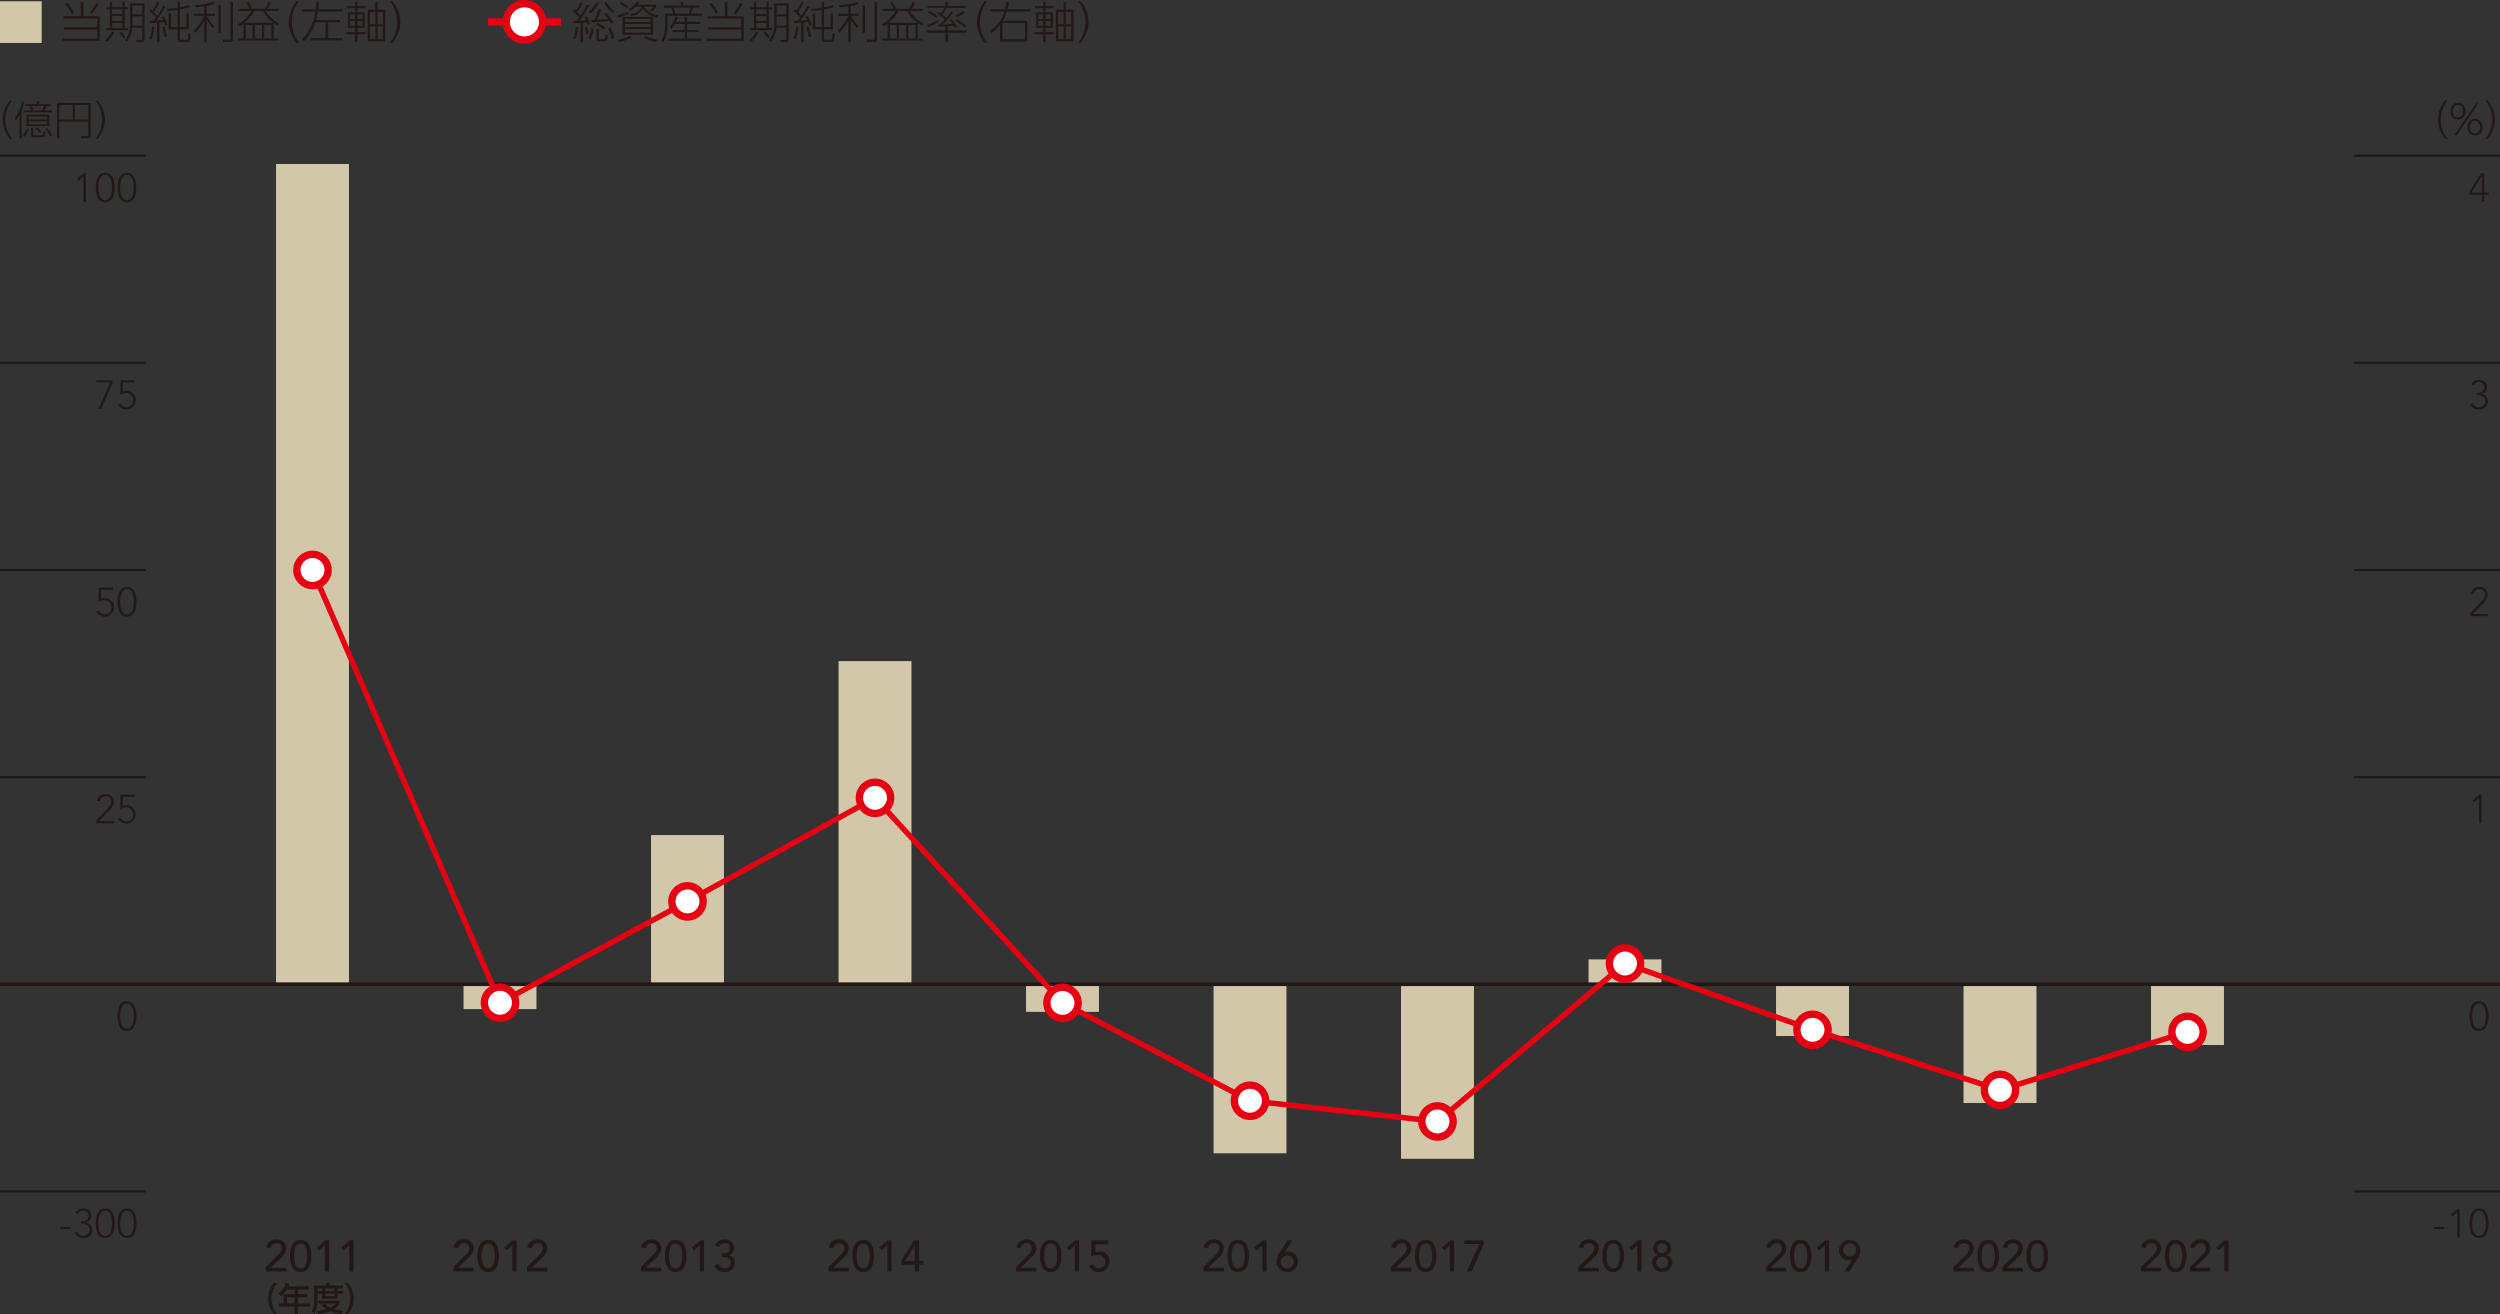 <svg xmlns="http://www.w3.org/2000/svg" viewBox="0 0 340.157 178.821"><rect x="0" y="0" width="340.157" height="178.821" fill="#333333" stroke="none"/><defs><style>.cls-1{fill:#231815}.cls-2{fill:none;stroke:#231815}.cls-2,.cls-5{stroke-miterlimit:10}.cls-2{stroke-width:.3px}.cls-3{fill:#d2c7a9}.cls-5{stroke:#e60012;fill:#fff}</style></defs><g id="レイヤー_2" data-name="レイヤー 2"><g id="レイヤー_4" data-name="レイヤー 4"><path class="cls-1" d="M2.018 18.889a4.025 4.025 0 0 1-.984-2.6 4.083 4.083 0 0 1 .984-2.605h.318a4.1 4.1 0 0 0 0 5.208ZM3.617 18.8h-.285v-3.158a3.75 3.75 0 0 1-.494.736l-.182-.291a4.817 4.817 0 0 0 1.033-2.307l.286.055a8.173 8.173 0 0 1-.358 1.175Zm.193-.378a3.393 3.393 0 0 0 .538-.934l.257.126a3.728 3.728 0 0 1-.548.989Zm3.938-3.378v.247H3.941v-.247h1.011a7.128 7.128 0 0 0-.253-.616h-.588v-.247h1.572v-.412H6v.412h1.578v.247h-.627a5.329 5.329 0 0 1-.209.616Zm-.362 2.12H4.305v-1.549h3.081Zm-.281-1.3H4.578v.4h2.527Zm0 .638H4.578v.412h2.527Zm-1.921.906v.829c0 .148.015.182.164.182h.983c.153 0 .165-.061.192-.209a1.715 1.715 0 0 0 .022-.335l.318.071c-.043.56-.1.742-.505.742H5.266c-.243 0-.385-.1-.385-.363v-.917Zm1.262-2.367a5.96 5.96 0 0 0 .208-.616H5c.094.208.154.373.242.616Zm-.362 3.07a2.4 2.4 0 0 0-.582-.6l.181-.176a2.651 2.651 0 0 1 .615.583Zm1.417.462a5.17 5.17 0 0 0-.61-1.006l.236-.137a4.748 4.748 0 0 1 .638.989ZM13 18.4a.372.372 0 0 1-.423.406h-.851l-.061-.291.873.011c.133 0 .154-.033.154-.159v-1.824H8.75V18.8h-.309v-4.79H13Zm-4.251-4.1v1.971h1.834v-1.979Zm2.137 0v1.971h1.806v-1.979ZM13.64 18.889a4.117 4.117 0 0 0 0-5.208h.318a3.923 3.923 0 0 1 0 5.208ZM37.962 178.828a3.224 3.224 0 0 1 0-4.267h.427a3.456 3.456 0 0 0-.77 2.133 3.492 3.492 0 0 0 .77 2.134ZM42.669 175.02v.454h-1.45v.612h1.3v.442h-1.3v.814h1.625v.455h-1.625v1.013h-.473v-1.01h-2.129v-.455h.64v-1.256h1.489v-.612H39.7a3.539 3.539 0 0 1-.819.923l-.32-.4a2.688 2.688 0 0 0 1-1.441l.514.126a3 3 0 0 1-.131.338Zm-1.923 1.508h-1.008v.814h1.008ZM43.424 174.912h1.62v-.333h.473v.333h1.8v.414h-.7v.333h.729v.369h-.729v.693H44.5v-.693h-.621v.819a3.65 3.65 0 0 1-.428 1.927l-.369-.352a2.925 2.925 0 0 0 .338-1.584Zm1.39 2.471a2.555 2.555 0 0 0 .792.563 1.7 1.7 0 0 0 .73-.568h-2.35v-.4h2.89v.4a2.093 2.093 0 0 1-.766.756 6.223 6.223 0 0 0 1.252.221l-.207.446a5.213 5.213 0 0 1-1.549-.4 5.282 5.282 0 0 1-1.647.41l-.185-.419a6.627 6.627 0 0 0 1.315-.252 2.42 2.42 0 0 1-.644-.517Zm-.931-2.057v.333h.617v-.333Zm1.062 0v.333h1.238v-.333Zm0 .7v.333h1.238v-.333ZM47.567 178.828a3.337 3.337 0 0 0 0-4.267H48a3.227 3.227 0 0 1 0 4.267ZM36.861 172.4l1.7-1.692a1.278 1.278 0 0 0 .468-.869.679.679 0 0 0-.731-.677.748.748 0 0 0-.774.653l-.624-.054a1.276 1.276 0 0 1 1.4-1.1 1.188 1.188 0 0 1 1.337 1.174 1.893 1.893 0 0 1-.738 1.327l-1.4 1.348h2.135v.5h-2.773ZM41.589 168.7c1.2 0 1.463 1.264 1.463 2.194 0 .894-.258 2.2-1.463 2.2s-1.463-1.3-1.463-2.2c0-.933.258-2.194 1.463-2.194Zm0 3.886c.8 0 .888-1.14.888-1.692 0-.588-.084-1.69-.888-1.69s-.888 1.1-.888 1.69c-.001.549.084 1.689.888 1.689ZM44.877 169.428l-.78.72-.335-.4 1.18-.978h.51v4.246h-.575ZM48.213 169.428l-.78.72-.335-.4 1.18-.978h.51v4.246h-.575ZM62.373 172.4l1.7-1.692a1.278 1.278 0 0 0 .468-.869.679.679 0 0 0-.732-.677.746.746 0 0 0-.773.653l-.624-.054a1.275 1.275 0 0 1 1.4-1.1 1.188 1.188 0 0 1 1.337 1.174 1.892 1.892 0 0 1-.737 1.327l-1.4 1.348h2.134v.5h-2.773ZM67.1 168.7c1.2 0 1.462 1.264 1.462 2.194 0 .894-.257 2.2-1.462 2.2s-1.463-1.3-1.463-2.2c.001-.933.263-2.194 1.463-2.194Zm0 3.886c.8 0 .887-1.14.887-1.692 0-.588-.084-1.69-.887-1.69s-.888 1.1-.888 1.69c.001.549.088 1.689.888 1.689ZM70.389 169.428l-.781.72-.335-.4 1.181-.978h.51v4.246h-.575ZM72.381 172.4l1.7-1.692a1.282 1.282 0 0 0 .468-.869.679.679 0 0 0-.732-.677.746.746 0 0 0-.773.653l-.624-.054a1.275 1.275 0 0 1 1.4-1.1 1.188 1.188 0 0 1 1.337 1.174 1.892 1.892 0 0 1-.737 1.327l-1.4 1.348h2.135v.5h-2.774ZM87.885 172.4l1.7-1.692a1.282 1.282 0 0 0 .468-.869.679.679 0 0 0-.732-.677.746.746 0 0 0-.773.653l-.624-.054a1.275 1.275 0 0 1 1.4-1.1 1.188 1.188 0 0 1 1.337 1.174 1.892 1.892 0 0 1-.737 1.327l-1.4 1.348h2.135v.5h-2.774ZM92.612 168.7c1.2 0 1.463 1.264 1.463 2.194 0 .894-.258 2.2-1.463 2.2s-1.463-1.3-1.463-2.2c0-.933.258-2.194 1.463-2.194Zm0 3.886c.8 0 .888-1.14.888-1.692 0-.588-.084-1.69-.888-1.69s-.887 1.1-.887 1.69c0 .549.084 1.689.887 1.689ZM95.9 169.428l-.78.72-.335-.4 1.181-.978h.51v4.246H95.9ZM98.5 171.977a.731.731 0 0 0 .78.606.782.782 0 0 0 .822-.768c0-.708-.654-.792-1.194-.792v-.5c.876 0 1.085-.246 1.085-.666a.654.654 0 0 0-.713-.689.777.777 0 0 0-.708.491l-.588-.2a1.312 1.312 0 0 1 1.284-.8 1.16 1.16 0 0 1 1.3 1.157 1 1 0 0 1-.725.96v.012a1.018 1.018 0 0 1 .833 1.067 1.265 1.265 0 0 1-1.415 1.229 1.3 1.3 0 0 1-1.367-.923ZM113.4 172.4l1.7-1.692a1.285 1.285 0 0 0 .467-.869.679.679 0 0 0-.732-.677.749.749 0 0 0-.774.653l-.623-.054a1.275 1.275 0 0 1 1.4-1.1 1.188 1.188 0 0 1 1.337 1.174 1.893 1.893 0 0 1-.738 1.327l-1.4 1.348h2.135v.5H113.4ZM118.124 168.7c1.206 0 1.464 1.264 1.464 2.194 0 .894-.258 2.2-1.464 2.2s-1.463-1.3-1.463-2.2c0-.933.258-2.194 1.463-2.194Zm0 3.886c.8 0 .888-1.14.888-1.692 0-.588-.084-1.69-.888-1.69s-.887 1.1-.887 1.69c0 .549.083 1.689.887 1.689ZM121.412 169.428l-.779.72-.336-.4 1.182-.978h.509v4.246h-.576ZM125.144 172.079h-1.811v-.588l1.691-2.723h.7v2.807h.6v.5h-.6v.935h-.576Zm0-2.627h-.012l-1.3 2.123h1.307ZM138.909 172.4l1.7-1.692a1.282 1.282 0 0 0 .468-.869.679.679 0 0 0-.732-.677.748.748 0 0 0-.774.653l-.623-.054a1.274 1.274 0 0 1 1.4-1.1 1.188 1.188 0 0 1 1.337 1.174 1.892 1.892 0 0 1-.737 1.327l-1.4 1.348h2.134v.5H138.9ZM143.636 168.7c1.206 0 1.464 1.264 1.464 2.194 0 .894-.258 2.2-1.464 2.2s-1.463-1.3-1.463-2.2c0-.933.258-2.194 1.463-2.194Zm0 3.886c.8 0 .887-1.14.887-1.692 0-.588-.084-1.69-.887-1.69s-.887 1.1-.887 1.69c0 .549.083 1.689.887 1.689ZM146.924 169.428l-.779.72-.336-.4 1.181-.978h.51v4.246h-.576ZM151.465 169.308h-1.721l-.017 1.062a1.98 1.98 0 0 1 .569-.09 1.291 1.291 0 0 1 1.319 1.4 1.4 1.4 0 0 1-1.493 1.4 1.3 1.3 0 0 1-1.277-.857l.582-.2a.766.766 0 0 0 .785.552.815.815 0 0 0 .827-.871.9.9 0 0 0-1.025-.928 2.249 2.249 0 0 0-.875.221l.048-2.237h2.278ZM164.421 172.4l1.7-1.692a1.286 1.286 0 0 0 .468-.869.679.679 0 0 0-.733-.677.747.747 0 0 0-.773.653l-.623-.054a1.274 1.274 0 0 1 1.4-1.1 1.188 1.188 0 0 1 1.337 1.174 1.892 1.892 0 0 1-.737 1.327l-1.4 1.348h2.14v.5h-2.782ZM169.147 168.7c1.207 0 1.464 1.264 1.464 2.194 0 .894-.257 2.2-1.464 2.2s-1.462-1.3-1.462-2.2c0-.933.257-2.194 1.462-2.194Zm0 3.886c.8 0 .888-1.14.888-1.692 0-.588-.084-1.69-.888-1.69s-.886 1.1-.886 1.69c0 .549.083 1.689.886 1.689ZM172.436 169.428l-.78.72-.336-.4 1.182-.978h.51v4.246h-.576ZM175.472 170.412h.024a1.057 1.057 0 0 1 .468-.1 1.279 1.279 0 0 1 1.313 1.343 1.459 1.459 0 0 1-2.915.06 2.136 2.136 0 0 1 .426-1.254l1.073-1.7h.678Zm.347 2.171a.882.882 0 1 0-.881-.882.841.841 0 0 0 .881.882ZM189.933 172.4l1.7-1.692a1.286 1.286 0 0 0 .468-.869.68.68 0 0 0-.733-.677.747.747 0 0 0-.773.653l-.623-.054a1.274 1.274 0 0 1 1.4-1.1 1.188 1.188 0 0 1 1.337 1.174 1.9 1.9 0 0 1-.737 1.327l-1.4 1.348h2.135v.5h-2.782ZM194.659 168.7c1.206 0 1.464 1.264 1.464 2.194 0 .894-.258 2.2-1.464 2.2s-1.463-1.3-1.463-2.2c.004-.933.258-2.194 1.463-2.194Zm0 3.886c.8 0 .888-1.14.888-1.692 0-.588-.084-1.69-.888-1.69s-.887 1.1-.887 1.69c0 .549.083 1.689.887 1.689ZM197.947 169.428l-.779.72-.336-.4 1.182-.978h.509v4.246h-.576ZM201.967 169.272h-2.051v-.5h2.669v.492l-1.691 3.754h-.648ZM215.444 172.4l1.7-1.692a1.282 1.282 0 0 0 .468-.869.679.679 0 0 0-.732-.677.749.749 0 0 0-.774.653l-.623-.054a1.276 1.276 0 0 1 1.4-1.1 1.188 1.188 0 0 1 1.337 1.174 1.893 1.893 0 0 1-.738 1.327l-1.4 1.348h2.135v.5h-2.783ZM220.172 168.7c1.205 0 1.463 1.264 1.463 2.194 0 .894-.258 2.2-1.463 2.2s-1.463-1.3-1.463-2.2c0-.933.258-2.194 1.463-2.194Zm0 3.886c.8 0 .887-1.14.887-1.692 0-.588-.084-1.69-.887-1.69s-.888 1.1-.888 1.69c0 .549.083 1.689.888 1.689ZM223.459 169.428l-.779.72-.336-.4 1.181-.978h.51v4.246h-.576ZM225.458 171.8a1.06 1.06 0 0 1 .81-1.037v-.017a.957.957 0 0 1-.666-.99 1.257 1.257 0 0 1 2.482 0 .958.958 0 0 1-.665.99v.017a1.059 1.059 0 0 1 .81 1.037 1.389 1.389 0 0 1-2.771 0Zm2.194 0a.751.751 0 0 0-.808-.785.78.78 0 0 0-.811.785.81.81 0 0 0 1.619 0Zm-.808-1.289a.671.671 0 0 0 0-1.342.671.671 0 0 0 0 1.342ZM240.956 172.4l1.7-1.692a1.278 1.278 0 0 0 .468-.869.679.679 0 0 0-.731-.677.747.747 0 0 0-.774.653l-.624-.054a1.275 1.275 0 0 1 1.4-1.1 1.188 1.188 0 0 1 1.337 1.174 1.892 1.892 0 0 1-.737 1.327l-1.4 1.348h2.134v.5h-2.782ZM245.684 168.7c1.205 0 1.462 1.264 1.462 2.194 0 .894-.257 2.2-1.462 2.2s-1.463-1.3-1.463-2.2c0-.933.258-2.194 1.463-2.194Zm0 3.886c.8 0 .887-1.14.887-1.692 0-.588-.084-1.69-.887-1.69s-.888 1.1-.888 1.69c.004.549.084 1.689.888 1.689ZM248.972 169.428l-.781.72-.335-.4 1.181-.978h.51v4.246h-.575ZM252.7 171.371h-.024a1.068 1.068 0 0 1-.468.1 1.279 1.279 0 0 1-1.313-1.343 1.459 1.459 0 0 1 2.914-.06 2.129 2.129 0 0 1-.425 1.253l-1.074 1.7h-.677Zm-.348-2.17a.881.881 0 1 0 .882.881.839.839 0 0 0-.879-.882ZM266.468 172.4l1.7-1.692a1.282 1.282 0 0 0 .468-.869.679.679 0 0 0-.732-.677.746.746 0 0 0-.773.653l-.624-.054a1.275 1.275 0 0 1 1.4-1.1 1.188 1.188 0 0 1 1.337 1.174 1.892 1.892 0 0 1-.737 1.327l-1.4 1.348h2.135v.5h-2.782ZM271.2 168.7c1.2 0 1.463 1.264 1.463 2.194 0 .894-.258 2.2-1.463 2.2s-1.463-1.3-1.463-2.2c-.005-.933.253-2.194 1.463-2.194Zm0 3.886c.8 0 .888-1.14.888-1.692 0-.588-.084-1.69-.888-1.69s-.887 1.1-.887 1.69c-.005.549.079 1.689.887 1.689ZM273.14 172.4l1.7-1.692a1.282 1.282 0 0 0 .468-.869.68.68 0 0 0-.732-.677.746.746 0 0 0-.773.653l-.624-.054a1.275 1.275 0 0 1 1.4-1.1 1.188 1.188 0 0 1 1.337 1.174 1.9 1.9 0 0 1-.737 1.327l-1.4 1.348h2.135v.5h-2.774ZM277.867 168.7c1.2 0 1.463 1.264 1.463 2.194 0 .894-.258 2.2-1.463 2.2s-1.463-1.3-1.463-2.2c-.004-.933.258-2.194 1.463-2.194Zm0 3.886c.8 0 .888-1.14.888-1.692 0-.588-.084-1.69-.888-1.69s-.888 1.1-.888 1.69c0 .549.084 1.689.888 1.689ZM291.979 172.4l1.7-1.692a1.281 1.281 0 0 0 .467-.869.679.679 0 0 0-.731-.677.746.746 0 0 0-.773.653l-.625-.054a1.276 1.276 0 0 1 1.4-1.1 1.188 1.188 0 0 1 1.337 1.174 1.893 1.893 0 0 1-.738 1.327l-1.4 1.348h2.135v.5h-2.783ZM296.707 168.7c1.2 0 1.463 1.264 1.463 2.194 0 .894-.258 2.2-1.463 2.2s-1.463-1.3-1.463-2.2c0-.933.256-2.194 1.463-2.194Zm0 3.886c.8 0 .888-1.14.888-1.692 0-.588-.084-1.69-.888-1.69s-.888 1.1-.888 1.69c0 .549.081 1.689.888 1.689ZM298.651 172.4l1.7-1.692a1.278 1.278 0 0 0 .468-.869.679.679 0 0 0-.731-.677.748.748 0 0 0-.774.653l-.624-.054a1.276 1.276 0 0 1 1.4-1.1 1.188 1.188 0 0 1 1.337 1.174 1.893 1.893 0 0 1-.738 1.327l-1.4 1.348h2.135v.5h-2.783ZM303.331 169.428l-.78.72-.335-.4 1.18-.978h.51v4.246h-.575Z" transform="translate(-.677 -.006)"/><path class="cls-2" d="M0 133.918h21.26"/><path class="cls-1" d="M8.886 166.934h1.356v.3H8.886ZM11.173 167.571a.867.867 0 0 0 1.686-.264c0-.576-.532-.8-1.027-.8h-.143v-.329h.165c.417 0 .869-.2.869-.736a.685.685 0 0 0-.72-.714.825.825 0 0 0-.736.455l-.314-.176a1.123 1.123 0 0 1 1.05-.576.976.976 0 0 1 1.082 1 .9.9 0 0 1-.692.9v.01a.994.994 0 0 1 .83.994 1.084 1.084 0 0 1-1.2 1.116 1.167 1.167 0 0 1-1.2-.764ZM14.989 164.429c1.094 0 1.285 1.164 1.285 2.011s-.191 2.01-1.285 2.01-1.285-1.164-1.285-2.01.196-2.011 1.285-2.011Zm0 3.725c.824 0 .923-1.111.923-1.714s-.1-1.714-.923-1.714-.923 1.109-.923 1.714.099 1.714.923 1.714ZM17.959 164.429c1.094 0 1.285 1.164 1.285 2.011s-.191 2.01-1.285 2.01-1.285-1.164-1.285-2.01.192-2.011 1.285-2.011Zm0 3.725c.824 0 .923-1.111.923-1.714s-.1-1.714-.923-1.714-.923 1.109-.923 1.714.099 1.714.923 1.714Z" transform="translate(-.677 -.006)"/><path class="cls-2" d="M0 105.736h19.843M0 162.101h19.843"/><path class="cls-1" d="m13.786 111.631 1.461-1.543a1.533 1.533 0 0 0 .555-1 .711.711 0 0 0-.775-.725.776.776 0 0 0-.78.637l-.384-.038a1.1 1.1 0 0 1 1.181-.9 1.026 1.026 0 0 1 1.12.994 2.061 2.061 0 0 1-.8 1.418l-1.214 1.246h2.044v.3h-2.408ZM19.008 108.423H17.4l-.016 1.237a1.252 1.252 0 0 1 .565-.11 1.268 1.268 0 1 1-1.2 1.873l.341-.171a.95.95 0 0 0 .823.534.915.915 0 0 0 .879-.929.984.984 0 0 0-.978-1.011 1.367 1.367 0 0 0-.768.264l.032-1.983h1.923Z" transform="translate(-.677 -.006)"/><path class="cls-2" d="M0 77.552h19.843"/><path class="cls-1" d="M16.038 80.24h-1.6l-.017 1.236a1.251 1.251 0 0 1 .565-.109 1.267 1.267 0 0 1-.036 2.533 1.223 1.223 0 0 1-1.164-.659l.341-.171a.95.95 0 0 0 .823.533.914.914 0 0 0 .879-.929.984.984 0 0 0-.977-1.01 1.369 1.369 0 0 0-.769.263l.032-1.982h1.923ZM17.959 79.877c1.093 0 1.285 1.165 1.285 2.011s-.192 2.012-1.285 2.012-1.286-1.165-1.286-2.011.192-2.012 1.286-2.012Zm0 3.725c.823 0 .923-1.109.923-1.714s-.1-1.714-.923-1.714-.923 1.11-.923 1.714.099 1.712.923 1.712Z" transform="translate(-.677 -.006)"/><path class="cls-2" d="M0 49.368h19.843"/><path class="cls-1" d="m15.994 52.056-1.549 3.593h-.368l1.576-3.593h-1.867v-.3h2.208ZM19.008 52.056H17.4l-.016 1.236a1.264 1.264 0 0 1 .565-.109 1.267 1.267 0 0 1-.033 2.532 1.223 1.223 0 0 1-1.164-.659l.341-.171a.949.949 0 0 0 .823.533.914.914 0 0 0 .879-.928.984.984 0 0 0-.978-1.011 1.36 1.36 0 0 0-.768.264l.032-1.983h1.923Z" transform="translate(-.677 -.006)"/><path class="cls-2" d="M0 21.184h19.843"/><path class="cls-1" d="m12.024 24.038-.7.576-.2-.252.961-.786h.28v3.889h-.33ZM14.989 23.51c1.093 0 1.285 1.164 1.285 2.011s-.192 2.01-1.285 2.01-1.289-1.164-1.289-2.01.2-2.011 1.289-2.011Zm0 3.725c.823 0 .923-1.11.923-1.714s-.1-1.714-.923-1.714-.923 1.11-.923 1.714.099 1.714.923 1.714ZM17.959 23.51c1.094 0 1.285 1.164 1.285 2.011s-.191 2.01-1.285 2.01-1.285-1.164-1.285-2.01.192-2.011 1.285-2.011Zm0 3.725c.824 0 .923-1.11.923-1.714s-.1-1.714-.923-1.714-.923 1.11-.923 1.714.099 1.714.923 1.714ZM17.959 136.244c1.094 0 1.285 1.165 1.285 2.01s-.191 2.011-1.285 2.011-1.285-1.165-1.285-2.011.192-2.01 1.285-2.01Zm0 3.724c.824 0 .923-1.109.923-1.714s-.1-1.713-.923-1.713-.923 1.109-.923 1.713.099 1.714.923 1.714Z" transform="translate(-.677 -.006)"/><path class="cls-3" d="M0 .175h5.669v5.669H0z"/><path class="cls-1" d="M12.026.255v1.966h2.219v3.341H9.184v-.307H13.9V4.02H9.382v-.306H13.9V2.527H9.31v-.306h2.344V.255Zm-1.559 1.666A8.5 8.5 0 0 0 9.562.543l.263-.18a7.173 7.173 0 0 1 .924 1.385Zm2.411-.179A6.91 6.91 0 0 0 13.76.393l.323.18a9.32 9.32 0 0 1-.936 1.379ZM15.01 5.49a4.245 4.245 0 0 0 .924-1.23l.275.162a4.416 4.416 0 0 1-.971 1.308Zm.924-5.235v.731h1.4V.255h.318v.731h.444v.288h-.444v2.549h.444v.288h-3.01v-.288h.533V1.274h-.443V.986h.443V.255Zm1.4 1.019h-1.4v.647h1.4Zm0 .918h-1.4v.665h1.4Zm0 .929h-1.4v.7h1.4Zm.187 2.111a4.383 4.383 0 0 0-.621-.762l.235-.185a4.633 4.633 0 0 1 .611.737Zm1.159-1.451a3.211 3.211 0 0 1-.78 1.907l-.234-.217a3.13 3.13 0 0 0 .708-2.308V.459h1.973v4.905c0 .252-.072.384-.432.384h-.642l-.084-.336.684.036c.114.006.15-.006.15-.174V3.781Zm1.343-1.547H18.7v.857c0 .126 0 .234-.006.4h1.326Zm0-1.481H18.7v1.193h1.32ZM23.168.957a18.615 18.615 0 0 1-1.223 1.852l.942-.065c-.067-.162-.126-.288-.2-.451l.288-.114a8.064 8.064 0 0 1 .467 1.17l-.329.132a3.361 3.361 0 0 0-.138-.492l-.606.06v2.693h-.324V3.073c-.1.012-.965.078-.989.084l-.031-.318c.258 0 .4-.006.577-.012.06-.083.125-.174.3-.432a6.005 6.005 0 0 0-.9-.874l.162-.222a1.751 1.751 0 0 1 .24.174 6.691 6.691 0 0 0 .643-1.212l.312.1a10.439 10.439 0 0 1-.732 1.313 5.056 5.056 0 0 1 .45.474 9.489 9.489 0 0 0 .8-1.332ZM21 5.22a5 5 0 0 0 .378-1.584l.282.036a5.738 5.738 0 0 1-.36 1.692Zm2.074-.156a6.117 6.117 0 0 0-.353-1.392l.282-.071a8.307 8.307 0 0 1 .4 1.361Zm3.41-4.078a11.146 11.146 0 0 1-1.324.306v2.386h.881v-1.84h.324v2.147h-1.2V5.25c0 .167.119.167.192.167h.635c.21 0 .3 0 .283-.905l.347.1a4.158 4.158 0 0 1-.1.912.433.433 0 0 1-.4.2H25.3c-.234 0-.462-.071-.462-.419v-1.32h-1.213V1.838h.317v1.84h.9V1.347a11.759 11.759 0 0 1-1.4.143l-.065-.3a9.07 9.07 0 0 0 1.469-.137v-.8h.318V1a7.675 7.675 0 0 0 1.175-.3ZM28.785 1.874h1.151v.293h-1.127a5.333 5.333 0 0 0 1.031 1.392l-.186.306a6.263 6.263 0 0 1-.869-1.188v3.065h-.318V2.761A5.789 5.789 0 0 1 27.2 4.506l-.174-.366a5.273 5.273 0 0 0 1.411-1.973h-1.343v-.293h1.373v-1a11.041 11.041 0 0 1-1.151.132L27.2.7a8.8 8.8 0 0 0 2.52-.432l.191.252a5.83 5.83 0 0 1-1.121.306ZM30.734.7v3.77h-.341V.7Zm1.649-.445V5.3c0 .139-.012.433-.432.433h-.912l-.084-.36.822.042c.228.011.264-.031.264-.2V.255ZM37.909 5.22h.665v.293h-5.48V5.22h.706V3.21a5.782 5.782 0 0 1-.528.391l-.209-.307A4.849 4.849 0 0 0 34.9 1.49h-1.8V1.2h1.523a4.4 4.4 0 0 0-.456-.8l.323-.132A6.817 6.817 0 0 1 35 1.2h1.667a3.6 3.6 0 0 0 .516-.935l.347.132a7.3 7.3 0 0 1-.473.8h1.523v.293h-1.762a4.207 4.207 0 0 0 1.84 1.7l-.191.3c-.145-.09-.294-.18-.558-.372ZM37.9 3.109a4.693 4.693 0 0 1-1.43-1.619h-1.2a2.923 2.923 0 0 1-.361.588 6.721 6.721 0 0 1-.982 1.031Zm-2.851.291h-.93v1.82h.93Zm1.271 0h-.96v1.82h.96Zm1.278 0h-.972v1.82h.974ZM41.041 5.843A4.393 4.393 0 0 1 39.968 3 4.449 4.449 0 0 1 41.041.159h.348A4.508 4.508 0 0 0 40.369 3a4.549 4.549 0 0 0 1.02 2.842ZM44.085.321A8.079 8.079 0 0 1 44 1.28h3.3v.3h-3.347a8.913 8.913 0 0 1-.275 1.157h3.261v.312h-1.607V5.19h1.907v.31h-4.323v-.31h2.051V3.049h-1.392a6.978 6.978 0 0 1-1.542 2.6l-.275-.271a6.637 6.637 0 0 0 1.823-3.8H41.8v-.3h1.828a9.52 9.52 0 0 0 .084-1ZM50.4 1.131h-1.1v.545h1v2.116h-1v.588h1.1v.294h-1.1v1.068h-.317V4.674h-1.165V4.38h1.158v-.588h-.955V1.676h.955v-.545h-1.11V.837h1.11V.261h.317v.576h1.1Zm-1.42.827h-.66V2.6h.66Zm0 .905h-.66v.648h.66Zm1.012-.9h-.7V2.6h.7Zm0 .905h-.7v.648h.7Zm2.064-2.6v1.066h1.034v4.3h-2.381v-4.3h1.043V.261Zm-.3 1.367h-.738v1.678h.738Zm0 1.966h-.738v1.745h.738Zm1.031-1.966h-.731v1.678h.731Zm0 1.966h-.731v1.745h.731ZM53.717 5.843A4.562 4.562 0 0 0 54.729 3 4.526 4.526 0 0 0 53.717.159h.347A4.481 4.481 0 0 1 55.144 3a4.446 4.446 0 0 1-1.08 2.842ZM80.834.734a14.121 14.121 0 0 1-1.325 2.1 11.3 11.3 0 0 0 .905-.066c-.107-.233-.143-.306-.2-.426l.265-.149a7.392 7.392 0 0 1 .485 1.06l-.288.175-.15-.4c-.131.018-.282.042-.534.06v2.654h-.323V3.115c-.216.018-.768.053-.966.06l-.036-.318c.162 0 .282 0 .516-.012.108-.15.246-.347.324-.462a6.11 6.11 0 0 0-.888-.845l.2-.252c.108.084.144.12.2.168a5.638 5.638 0 0 0 .604-1.163l.342.126a11.772 11.772 0 0 1-.72 1.235 3.921 3.921 0 0 1 .432.468A10.439 10.439 0 0 0 80.5.639ZM78.682 5.2a4.95 4.95 0 0 0 .341-1.566l.3.049a5.912 5.912 0 0 1-.366 1.667Zm1.774-.5a5.778 5.778 0 0 0-.185-1.019l.269-.06a4.166 4.166 0 0 1 .216 1.019Zm.234.576a3.888 3.888 0 0 0 .432-1.4l.317.084a4.981 4.981 0 0 1-.413 1.452Zm.06-3.676A4.315 4.315 0 0 0 81.871.267l.294.144a4.726 4.726 0 0 1-1.127 1.415Zm1.728-.288A11.073 11.073 0 0 1 81.9 2.7a18.5 18.5 0 0 0 1.536-.091 8.543 8.543 0 0 0-.558-.7l.252-.174a6.716 6.716 0 0 1 .989 1.319l-.3.2c-.09-.168-.137-.264-.227-.4a22.468 22.468 0 0 1-2.459.156l-.042-.288c.048 0 .4-.012.462-.012a10.617 10.617 0 0 0 .582-1.5Zm.347 2.7a3.246 3.246 0 0 0-1.073-.647l.2-.24a4.147 4.147 0 0 1 1.1.635ZM82.153 5.2c0 .12 0 .137.174.137h.456c.155 0 .252 0 .287-.635l.325.048c-.048.665-.138.881-.558.881H82.2c-.336 0-.372-.149-.372-.389V3.96h.324ZM83.179.261a3.788 3.788 0 0 0 1.067 1.223l-.24.241a4.1 4.1 0 0 1-1.1-1.3Zm.731 5.049a5.353 5.353 0 0 0-.491-1.428l.3-.126a5.4 5.4 0 0 1 .539 1.452ZM86.21 1.88a6.516 6.516 0 0 1-1.475.534l-.078-.336a6.694 6.694 0 0 0 1.511-.5Zm.4 3.232a5.989 5.989 0 0 1-1.715.63l-.156-.306a5.238 5.238 0 0 0 1.673-.576Zm-.654-4.023a5.724 5.724 0 0 0-.947-.546l.162-.27a4.2 4.2 0 0 1 .978.57Zm3.58 1.216v2.423h-4.153V2.305Zm-3.813.271v.431h3.466v-.431Zm0 .683V3.7h3.466v-.441Zm0 .707v.48h3.466v-.48ZM89.982.645v.234a3.043 3.043 0 0 1-.6.714l-.271-.175a2.474 2.474 0 0 0 .468-.51h-1.24a2.4 2.4 0 0 0 1.913 1.17l-.114.33a2.655 2.655 0 0 1-1.954-1.229 2.256 2.256 0 0 1-1.578 1.006l-.168-.292A1.9 1.9 0 0 0 88 .908h-.827a4.1 4.1 0 0 1-.7.565l-.24-.21A3.168 3.168 0 0 0 87.308.255l.36.03a3.474 3.474 0 0 1-.258.36Zm.042 5.091a5.412 5.412 0 0 1-1.739-.636l.264-.228a4.5 4.5 0 0 0 1.655.522ZM93.3.747V.261h.342v.486h2.224v.3h-.917a5.616 5.616 0 0 1-.258.809h1.529v.3h-4.711v1.4a4.23 4.23 0 0 1-.564 2.177l-.288-.187a3.835 3.835 0 0 0 .51-1.96v-1.73h1.079a5.987 5.987 0 0 0-.252-.809H91v-.3Zm.54 2.224v-.647h.329v.647h1.793v.294h-1.791v.816h1.523v.288h-1.523v.875h1.949v.3h-4.5v-.3h2.226v-.875H92.2v-.288h1.638v-.816h-1.321a3.09 3.09 0 0 1-.468.63l-.258-.181a3.8 3.8 0 0 0 .8-1.438l.33.077a7.09 7.09 0 0 1-.258.618Zm.545-1.115a4.729 4.729 0 0 0 .234-.809h-2.3a7.591 7.591 0 0 1 .246.809ZM99.668.255v1.966h2.219v3.341h-5.062v-.307h4.713V4.02h-4.515v-.306h4.515V2.527h-4.587v-.306H99.3V.255Zm-1.56 1.666A8.369 8.369 0 0 0 97.2.543l.264-.18a7.173 7.173 0 0 1 .924 1.385Zm2.412-.179a6.9 6.9 0 0 0 .88-1.349l.325.18a9.4 9.4 0 0 1-.936 1.379ZM102.651 5.49a4.226 4.226 0 0 0 .923-1.23l.277.162a4.455 4.455 0 0 1-.972 1.308Zm.923-5.235v.731h1.4V.255h.318v.731h.443v.288h-.443v2.549h.443v.288h-3.009v-.288h.533V1.274h-.444V.986h.444V.255Zm1.4 1.019h-1.4v.647h1.4Zm0 .918h-1.4v.665h1.4Zm0 .929h-1.4v.7h1.4Zm.186 2.111a4.421 4.421 0 0 0-.612-.762l.234-.185a4.689 4.689 0 0 1 .612.737Zm1.163-1.451a3.2 3.2 0 0 1-.779 1.907l-.234-.217a3.13 3.13 0 0 0 .708-2.308V.459h1.972v4.905c0 .252-.072.384-.431.384h-.642l-.084-.336.684.036c.114.006.149-.006.149-.174V3.781Zm1.343-1.547h-1.319v.857c0 .126 0 .234-.006.4h1.325Zm0-1.481h-1.319v1.193h1.319ZM110.81.957a18.615 18.615 0 0 1-1.223 1.852c.084-.006.623-.042.941-.065-.066-.162-.126-.288-.2-.451l.288-.114a8.191 8.191 0 0 1 .468 1.17l-.33.132a3.121 3.121 0 0 0-.138-.492l-.6.06v2.693h-.325V3.073c-.1.012-.964.078-.989.084l-.03-.318c.258 0 .4-.006.576-.012.06-.083.126-.174.306-.432a6.111 6.111 0 0 0-.905-.874l.161-.222a1.751 1.751 0 0 1 .24.174 6.629 6.629 0 0 0 .641-1.212l.312.1a10.567 10.567 0 0 1-.731 1.313 5.056 5.056 0 0 1 .45.474 9.589 9.589 0 0 0 .8-1.332Zm-2.164 4.263a5 5 0 0 0 .377-1.584l.282.036a5.738 5.738 0 0 1-.366 1.692Zm2.074-.156a6.064 6.064 0 0 0-.354-1.392l.282-.071a8.213 8.213 0 0 1 .4 1.361Zm3.406-4.078a11.128 11.128 0 0 1-1.325.306v2.386h.882v-1.84h.323v2.147h-1.2V5.25c0 .167.12.167.192.167h.636c.209 0 .3 0 .281-.905l.348.1a4.1 4.1 0 0 1-.1.912.433.433 0 0 1-.4.2h-.816c-.234 0-.462-.071-.462-.419v-1.32h-1.217V1.838h.318v1.84h.9V1.347a11.731 11.731 0 0 1-1.4.143l-.066-.3a9.053 9.053 0 0 0 1.469-.137v-.8h.318V1a7.688 7.688 0 0 0 1.176-.3ZM116.426 1.874h1.151v.293h-1.127a5.356 5.356 0 0 0 1.031 1.392l-.185.306a6.3 6.3 0 0 1-.87-1.188v3.065h-.318V2.761a5.792 5.792 0 0 1-1.265 1.745l-.174-.366a5.256 5.256 0 0 0 1.409-1.973h-1.343v-.293h1.373v-1a11.071 11.071 0 0 1-1.151.132l-.12-.306a8.779 8.779 0 0 0 2.518-.432l.193.252a5.872 5.872 0 0 1-1.122.306ZM118.375.7v3.77h-.342V.7Zm1.649-.444V5.3c0 .139-.011.433-.431.433h-.912l-.084-.36.822.042c.227.011.264-.031.264-.2V.255ZM125.551 5.22h.665v.293h-5.481V5.22h.707V3.21a6.081 6.081 0 0 1-.527.391l-.21-.307a4.862 4.862 0 0 0 1.835-1.8h-1.805V1.2h1.524a4.466 4.466 0 0 0-.456-.8l.323-.132a6.817 6.817 0 0 1 .517.935h1.667a3.611 3.611 0 0 0 .515-.935l.348.132a7.27 7.27 0 0 1-.474.8h1.523v.29h-1.763a4.2 4.2 0 0 0 1.841 1.7l-.192.3c-.144-.09-.294-.18-.557-.372Zm-.013-2.111a4.693 4.693 0 0 1-1.427-1.619h-1.2a2.932 2.932 0 0 1-.36.588 6.72 6.72 0 0 1-.984 1.031Zm-2.848.291h-.929v1.82h.929Zm1.271 0H123v1.82h.959Zm1.277 0h-.97v1.82h.97ZM129.661 4.14h2.549v.3h-2.549v1.3h-.348v-1.3h-2.572v-.3h2.572V3.6c-.3.018-.7.024-1.006.029l-.025-.287c.21-.007.235-.007.312-.007.084-.084.282-.269.635-.67a7.42 7.42 0 0 0-1-.822l.168-.21a3.211 3.211 0 0 1 .282.192 4.233 4.233 0 0 0 .474-.737h-2.279V.8h2.434V.255h.348V.8h2.417v.294h-2.591a4.471 4.471 0 0 1-.587.905c.18.143.354.288.516.443a10.237 10.237 0 0 0 .695-.911l.258.162a10.977 10.977 0 0 1-1.409 1.643c.024 0 .888-.018 1.355-.079-.072-.1-.144-.2-.383-.485l.227-.156a6.041 6.041 0 0 1 .732 1l-.258.162c-.042-.078-.06-.1-.155-.258-.2.018-.6.048-.817.066Zm-2.806-.725a9.383 9.383 0 0 0 1.445-.726l.066.3a8.977 8.977 0 0 1-1.421.731Zm1.229-.978a6.687 6.687 0 0 0-1.151-.683l.144-.264a8.4 8.4 0 0 1 1.169.683Zm3.845 1.325a5.442 5.442 0 0 0-1.248-.881l.168-.252a7.083 7.083 0 0 1 1.283.852Zm-1.212-1.648a6.755 6.755 0 0 0 1.037-.654l.186.258a6.181 6.181 0 0 1-1.037.635ZM134.683 5.843A4.4 4.4 0 0 1 133.609 3a4.451 4.451 0 0 1 1.074-2.841h.347A4.507 4.507 0 0 0 134.011 3a4.55 4.55 0 0 0 1.019 2.842ZM140.935 1.257v.305h-3.269a5.635 5.635 0 0 1-.539 1.265h3.346v2.825h-3.737V3.409a4.947 4.947 0 0 1-1.144 1.091l-.2-.319a4.424 4.424 0 0 0 1.948-2.614h-1.877v-.31h1.968a7.259 7.259 0 0 0 .191-1.026l.33.024a9.437 9.437 0 0 1-.2 1Zm-3.863 1.87v2.231h3.071V3.127ZM144.038 1.131h-1.1v.545h1v2.116h-1v.588h1.1v.294h-1.1v1.068h-.318V4.674h-1.158V4.38h1.158v-.588h-.954V1.676h.954v-.545h-1.109V.837h1.109V.261h.318v.576h1.1Zm-1.421.827h-.66V2.6h.66Zm0 .905h-.66v.648h.66Zm1.013-.9h-.695V2.6h.695Zm0 .905h-.695v.648h.695Zm2.063-2.6v1.066h1.037v4.3h-2.38v-4.3h1.044V.261Zm-.3 1.367h-.739v1.678h.739Zm0 1.966h-.739v1.745h.739Zm1.031-1.966h-.732v1.678h.732Zm0 1.966h-.732v1.745h.732ZM147.357 5.843A4.549 4.549 0 0 0 148.371 3a4.524 4.524 0 0 0-1.014-2.841h.348A4.481 4.481 0 0 1 148.785 3a4.44 4.44 0 0 1-1.08 2.842Z" transform="translate(-.677 -.006)"/><path style="stroke:#e60012;stroke-miterlimit:10;fill:none" d="M66.397 2.98h9.921"/><circle class="cls-5" cx="71.357" cy="2.98" r="2.48"/><path class="cls-1" d="M333.382 18.889a4.036 4.036 0 0 1-.984-2.6 4.083 4.083 0 0 1 .984-2.605h.318a4.136 4.136 0 0 0-.933 2.605 4.178 4.178 0 0 0 .933 2.6ZM335.113 13.989a1.046 1.046 0 0 1 1.011 1.148 1.019 1.019 0 1 1-2.021 0 1.043 1.043 0 0 1 1.01-1.148Zm0 2c.352 0 .7-.258.7-.857 0-.582-.339-.857-.7-.857s-.7.275-.7.857c-.003.604.349.862.7.862Zm2.473-1.917h.323l-2.949 4.3h-.33Zm-.154 2.088a1.045 1.045 0 0 1 1.01 1.147 1.019 1.019 0 1 1-2.021 0 1.043 1.043 0 0 1 1.011-1.142Zm0 2c.368 0 .7-.28.7-.857s-.346-.856-.7-.856-.7.269-.7.856.331.866.7.866ZM338.844 18.889a4.117 4.117 0 0 0 0-5.208h.318a3.923 3.923 0 0 1 0 5.208ZM337.985 136.246c1.094 0 1.286 1.164 1.286 2.01s-.192 2.01-1.286 2.01-1.285-1.164-1.285-2.01.193-2.01 1.285-2.01Zm0 3.724c.825 0 .923-1.11.923-1.714s-.1-1.714-.923-1.714-.923 1.11-.923 1.714.099 1.714.923 1.714Z" transform="translate(-.677 -.006)"/><path class="cls-2" d="M320.315 105.736h19.842"/><path class="cls-1" d="M337.991 108.588h-.006l-.7.578-.2-.253.961-.786h.28v3.889h-.329Z" transform="translate(-.677 -.006)"/><path class="cls-2" d="M320.315 162.103h19.842"/><path class="cls-1" d="M331.882 166.934h1.356v.3h-1.356ZM335.021 164.957l-.7.576-.2-.252.961-.786h.281v3.889h-.33ZM337.985 164.429c1.094 0 1.286 1.164 1.286 2.011s-.192 2.01-1.286 2.01-1.285-1.164-1.285-2.01.193-2.011 1.285-2.011Zm0 3.725c.825 0 .923-1.111.923-1.714s-.1-1.714-.923-1.714-.923 1.109-.923 1.714.099 1.714.923 1.714Z" transform="translate(-.677 -.006)"/><path class="cls-2" d="M320.315 77.552h19.842"/><path class="cls-1" d="m336.782 83.448 1.462-1.543a1.535 1.535 0 0 0 .556-1.005.712.712 0 0 0-.775-.725.775.775 0 0 0-.78.637l-.385-.038a1.1 1.1 0 0 1 1.181-.9 1.027 1.027 0 0 1 1.121 1 2.069 2.069 0 0 1-.8 1.418l-1.213 1.246h2.042v.3h-2.406Z" transform="translate(-.677 -.006)"/><path class="cls-2" d="M320.315 49.368h19.842"/><path class="cls-1" d="M337.14 54.836a.867.867 0 0 0 1.686-.263c0-.577-.533-.8-1.027-.8h-.143v-.329h.164c.418 0 .868-.2.868-.736a.684.684 0 0 0-.719-.714.823.823 0 0 0-.736.456l-.313-.176a1.119 1.119 0 0 1 1.049-.577.977.977 0 0 1 1.082 1 .894.894 0 0 1-.692.9v.012a.992.992 0 0 1 .829.994 1.083 1.083 0 0 1-1.2 1.115 1.165 1.165 0 0 1-1.2-.763Z" transform="translate(-.677 -.006)"/><path class="cls-2" d="M320.315 21.184h19.842"/><path class="cls-1" d="M338.364 26.509h-1.68v-.389l1.554-2.544h.456v2.636h.593v.3h-.593v.956h-.33Zm0-2.57h-.01l-1.374 2.273h1.384Z" transform="translate(-.677 -.006)"/><path class="cls-3" d="M241.654 133.918h9.921v7.047h-9.921zM292.677 133.918h9.921v8.268h-9.921zM216.142 130.537h9.921v3.381h-9.921zM267.165 133.918h9.921v16.16h-9.921zM190.63 133.918h9.921v23.75h-9.921zM165.118 133.918h9.921v23.002h-9.921zM139.606 133.918h9.921v3.759h-9.921zM114.094 89.953h9.921v43.966h-9.921zM88.583 113.627h9.921v20.291h-9.921zM63.071 133.918h9.921v3.383h-9.921zM37.559 22.312h9.921v111.607h-9.921z"/><path style="stroke-width:.5px;stroke-miterlimit:10;stroke:#231815;fill:none" d="M0 133.918h340.157"/><path style="stroke-width:.75px;stroke:#e60012;stroke-miterlimit:10;fill:none" d="m42.52 77.552 25.511 58.886 25.512-13.792 25.512-14.092 25.512 27.902 25.512 13.315 25.512 2.818 25.511-21.488 25.512 9.019 25.512 8.173 25.512-7.891"/><circle class="cls-5" cx="42.52" cy="77.552" r="2.126"/><circle class="cls-5" cx="68.031" cy="136.438" r="2.126"/><circle class="cls-5" cx="93.543" cy="122.646" r="2.126"/><circle class="cls-5" cx="119.055" cy="108.554" r="2.126"/><circle class="cls-5" cx="144.567" cy="136.456" r="2.126"/><circle class="cls-5" cx="170.079" cy="149.771" r="2.126"/><circle class="cls-5" cx="195.591" cy="152.589" r="2.126"/><circle class="cls-5" cx="221.102" cy="131.101" r="2.126"/><circle class="cls-5" cx="246.614" cy="140.12" r="2.126"/><circle class="cls-5" cx="297.638" cy="140.402" r="2.126"/><circle class="cls-5" cx="272.126" cy="148.293" r="2.126"/></g></g></svg>